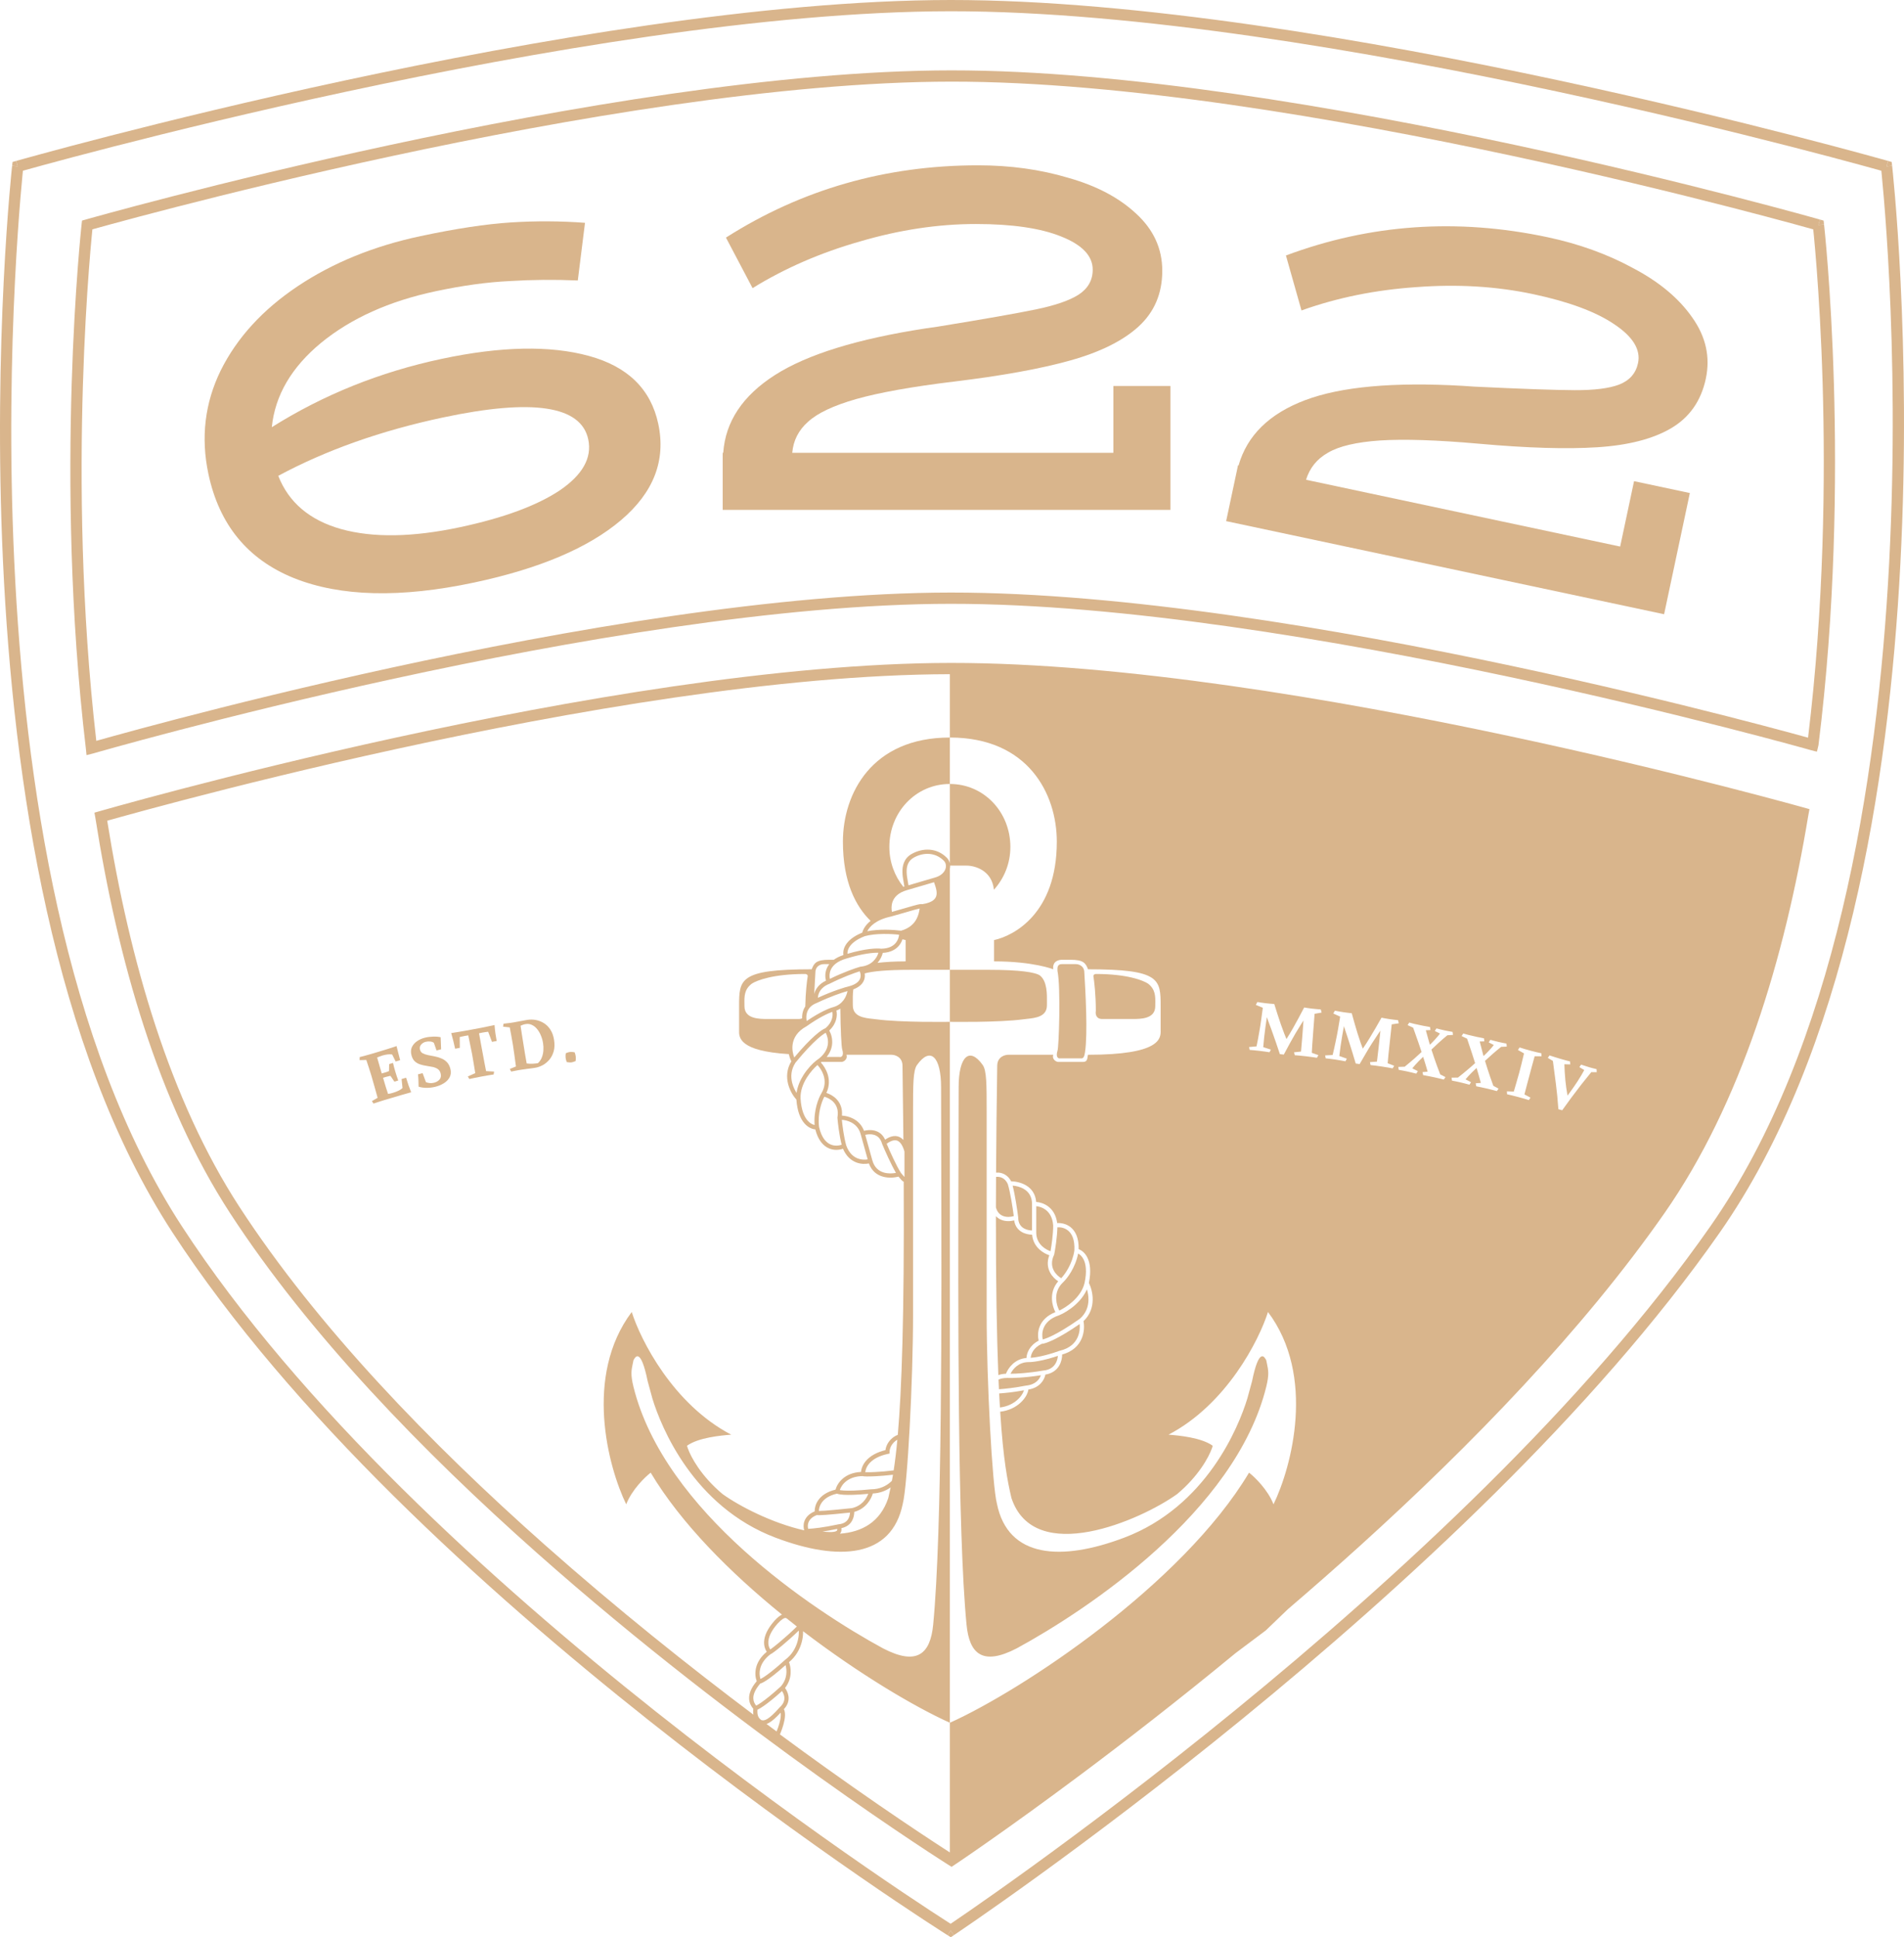 <?xml version="1.0" encoding="UTF-8"?> <svg xmlns="http://www.w3.org/2000/svg" width="1906" height="1939" viewBox="0 0 1906 1939" fill="none"><path d="M1171.65 510.344V386.319H1114.53V453.227H793.072C794.16 440.897 799.418 430.562 808.846 422.221C818.274 413.517 834.411 405.902 857.256 399.374C880.463 392.847 912.918 387.044 954.619 381.967C1002.85 376.165 1041.83 369.093 1071.56 360.752C1101.3 352.412 1123.96 341.17 1139.55 327.026C1155.51 312.521 1163.49 293.844 1163.49 270.998C1163.49 248.876 1154.78 229.837 1137.38 213.881C1120.34 197.925 1097.67 185.957 1069.39 177.979C1041.47 169.638 1011.37 165.468 979.096 165.468C886.628 165.468 802.5 189.584 726.713 237.816L753.365 288.405C785.638 268.459 821.538 252.865 861.063 241.623C900.589 230.019 939.207 224.217 976.92 224.217C1013.18 224.217 1041.65 228.387 1062.32 236.728C1083.35 245.069 1093.86 256.129 1093.86 269.91C1093.86 280.427 1089.15 288.767 1079.72 294.932C1070.66 300.735 1056.51 305.63 1037.3 309.619C1018.08 313.609 985.079 319.411 938.301 327.026L926.878 328.658C858.343 339.175 807.94 354.769 775.666 375.44C743.393 396.11 726.169 422.039 723.993 453.227H723.449V510.344H1171.65Z" fill="#D9B58C"></path><path fill-rule="evenodd" clip-rule="evenodd" d="M442.164 359.183C501.398 346.592 550.495 345.609 589.455 356.236C628.414 366.862 651.588 389.556 658.977 424.319C666.742 460.855 654.292 492.976 621.626 520.682C588.96 548.388 539.995 569.177 474.731 583.051C400.954 598.733 340.768 597.254 294.173 578.611C247.933 559.893 219.422 525.171 208.641 474.446C200.876 437.91 205.01 403.293 221.045 370.595C237.435 337.822 263.163 309.738 298.228 286.342C333.293 262.946 374.235 246.272 421.055 236.319C456.524 228.779 486.696 224.219 511.569 222.639C536.442 221.06 561.122 221.189 585.61 223.028L578.41 280.726C555.213 279.726 532.457 279.929 510.142 281.335C487.752 282.387 463.078 285.779 436.122 291.509C389.657 301.386 351.423 318.597 321.421 343.141C291.774 367.61 275.329 395.76 272.085 427.592C323.754 395.106 380.447 372.303 442.164 359.183ZM460.196 527.748C503.824 518.474 537.173 506.194 560.246 490.908C583.243 475.268 592.781 458.225 588.861 439.78C581.698 406.082 533.248 398.77 443.51 417.846C381.439 431.041 326.448 450.516 278.539 476.271C289.031 502.959 310.047 520.737 341.589 529.603C373.486 538.394 413.022 537.776 460.196 527.748Z" fill="#D9B58C"></path><path d="M1691.63 493.488L1665.85 614.802L1227.44 521.61L1239.32 465.742L1239.85 465.855C1248.46 435.801 1270.7 414.02 1306.56 400.511C1342.43 387.003 1394.97 382.23 1464.2 386.193L1475.71 386.972C1523.05 389.25 1556.53 390.435 1576.16 390.529C1595.79 390.624 1610.64 388.775 1620.71 384.985C1631.22 380.915 1637.56 373.736 1639.75 363.45C1642.61 349.97 1634.63 336.965 1615.79 324.433C1597.31 311.977 1570.33 301.979 1534.86 294.439C1497.97 286.597 1458.99 284.243 1417.92 287.376C1376.92 290.154 1338.56 297.942 1302.85 310.741L1287.29 255.716C1371.45 224.297 1458.75 218.2 1549.2 237.427C1580.77 244.137 1609.34 254.474 1634.92 268.439C1660.93 282.123 1680.61 298.542 1693.96 317.693C1707.67 336.92 1712.22 357.352 1707.62 378.99C1702.87 401.338 1691.19 417.947 1672.57 428.818C1654.37 439.41 1629.87 445.694 1599.05 447.67C1568.23 449.646 1528.63 448.458 1480.25 444.105C1438.4 440.401 1405.45 439.328 1381.4 440.887C1357.69 442.522 1340.33 446.616 1329.29 453.169C1318.34 459.367 1311.05 468.384 1307.42 480.218L1621.86 547.059L1635.77 481.613L1691.63 493.488Z" fill="#D9B58C"></path><path fill-rule="evenodd" clip-rule="evenodd" d="M1820.35 225.178C1821.89 219.759 1821.89 219.758 1821.88 219.757L1821.5 219.648C1821.25 219.576 1820.86 219.468 1820.36 219.326C1819.35 219.042 1817.86 218.622 1815.89 218.074C1811.96 216.977 1806.15 215.371 1798.64 213.327C1783.62 209.239 1761.78 203.401 1734.5 196.398C1679.95 182.392 1603.63 163.719 1516.55 145.051C1342.51 107.738 1125.05 70.352 952.487 70.44C780.43 70.528 563.643 107.914 390.131 145.183C303.319 163.829 227.236 182.469 172.854 196.448C145.662 203.437 123.892 209.263 108.916 213.341C101.428 215.381 95.638 216.984 91.718 218.078C89.758 218.625 88.266 219.044 87.262 219.328C86.76 219.469 86.38 219.577 86.125 219.649L85.745 219.757C85.74 219.758 85.738 219.759 87.283 225.178L85.738 219.759L82.098 220.797L81.682 224.559L87.283 225.178C81.682 224.559 81.682 224.56 81.682 224.563L81.661 224.753L81.6 225.313C81.548 225.806 81.471 226.539 81.372 227.504C81.173 229.435 80.888 232.295 80.536 236.028C79.832 243.494 78.864 254.452 77.805 268.447C75.685 296.434 73.198 336.572 71.722 385.216C68.772 482.483 69.861 613.854 86.051 750.138L86.612 755.823C86.612 755.823 93.133 754.18 93.136 754.179L93.222 754.155L94.611 753.755C95.595 753.473 97.063 753.054 98.994 752.507C102.856 751.412 108.57 749.806 115.966 747.76C130.758 743.668 152.28 737.821 179.181 730.802C232.985 716.765 308.293 698.046 394.301 679.322C566.427 641.851 780.992 604.455 951.788 604.368C1123.11 604.281 1338.1 640.801 1510.51 677.436C1596.67 695.742 1672.09 714.054 1725.97 727.789C1752.91 734.657 1774.46 740.379 1789.27 744.383C1796.68 746.386 1802.4 747.958 1806.27 749.029C1808.2 749.565 1809.67 749.976 1810.66 750.252L1812.12 750.662L1812.13 750.667L1816.66 751.865L1818.85 752.305L1820.37 745.945C1837.25 610.73 1838.64 480.407 1835.82 383.92C1834.41 335.666 1831.94 295.851 1829.83 268.088C1828.77 254.206 1827.8 243.336 1827.1 235.929C1826.74 232.226 1826.46 229.388 1826.26 227.473L1826.14 226.388C1826.1 225.946 1826.06 225.582 1826.03 225.299L1825.97 224.743L1825.95 224.601L1825.95 224.564L1825.95 224.554C1825.95 224.551 1825.95 224.55 1820.35 225.178ZM1809.95 738.356C1826.02 606.111 1827.32 478.901 1824.56 384.249C1823.15 336.195 1820.69 296.557 1818.59 268.944C1817.54 255.138 1816.58 244.339 1815.88 236.999C1815.58 233.889 1815.33 231.401 1815.14 229.567C1814.47 229.379 1813.71 229.167 1812.86 228.93C1808.95 227.84 1803.17 226.239 1795.68 224.202C1780.7 220.126 1758.92 214.303 1731.7 207.314C1677.26 193.336 1601.09 174.7 1514.19 156.071C1340.28 118.787 1123.8 81.622 952.492 81.71C781.69 81.797 565.873 118.962 392.497 156.202C305.865 174.809 229.932 193.412 175.659 207.363C148.524 214.338 126.807 220.149 111.878 224.216C104.413 226.249 98.646 227.846 94.747 228.933C93.907 229.168 93.154 229.378 92.489 229.565C92.301 231.417 92.052 233.935 91.755 237.086C91.058 244.488 90.096 255.377 89.042 269.298C86.934 297.141 84.457 337.107 82.987 385.557C80.099 480.742 81.101 608.582 96.391 741.53C100.262 740.434 105.835 738.868 112.962 736.897C127.802 732.793 149.377 726.931 176.336 719.897C230.252 705.83 305.713 687.073 391.904 668.31C564.174 630.808 779.719 593.186 951.782 593.098C1124.34 593.01 1340.3 629.746 1512.86 666.412C1599.19 684.756 1674.76 703.105 1728.75 716.868C1755.75 723.75 1777.36 729.487 1792.22 733.504C1799.65 735.512 1805.39 737.091 1809.28 738.168L1809.95 738.356Z" fill="#D9B58C"></path><path d="M1820.35 225.178L1821.89 219.759L1825.52 220.794L1825.95 224.55L1820.35 225.178Z" fill="#D9B58C"></path><path fill-rule="evenodd" clip-rule="evenodd" d="M514.819 1023.22C516.802 1022.9 518.73 1022.54 520.601 1022.14C522.521 1021.73 524.932 1021.3 527.834 1020.83C530.689 1020.37 533.548 1020.41 536.413 1020.94C539.277 1021.48 541.977 1022.53 544.513 1024.11C547.05 1025.69 549.211 1027.87 550.999 1030.66C552.779 1033.4 553.991 1036.78 554.636 1040.8C555.319 1045.06 555.207 1048.85 554.301 1052.17C553.388 1055.44 551.953 1058.25 549.998 1060.6C548.034 1062.9 545.8 1064.75 543.294 1066.14C540.781 1067.49 538.267 1068.36 535.751 1068.77C533.38 1069.15 531.195 1069.45 529.196 1069.67C528.625 1069.73 528.034 1069.8 527.423 1069.88L525.774 1070.15C524.992 1070.22 523.948 1070.36 522.642 1070.57C520.215 1070.91 518.163 1071.27 516.485 1071.64C514.8 1071.96 513.211 1072.26 511.719 1072.55L510.333 1069.94L516.486 1067.47C515.845 1062.86 515.294 1058.8 514.831 1055.3C514.369 1051.8 513.909 1048.63 513.451 1045.77C512.923 1042.48 512.37 1039.34 511.792 1036.36C511.254 1033.32 510.75 1030.65 510.281 1028.34L503.615 1027.62L504.032 1024.65C505.491 1024.47 506.733 1024.32 507.756 1024.2C508.78 1024.09 509.828 1023.97 510.9 1023.85L514.819 1023.22ZM533.238 1064.7C531.342 1064.81 529.341 1064.72 527.235 1064.42L525.505 1054.56L522.419 1035.32C521.937 1032.32 521.499 1029.44 521.105 1026.68C521.937 1026.29 522.753 1025.97 523.552 1025.69C524.351 1025.41 525.307 1025.18 526.42 1025C528.597 1024.65 530.629 1024.95 532.516 1025.89C534.444 1026.77 536.152 1028.13 537.639 1029.98C539.175 1031.82 540.435 1033.95 541.419 1036.37C542.452 1038.78 543.182 1041.32 543.609 1043.98C544.013 1046.5 544.122 1049.04 543.938 1051.6C543.745 1054.11 543.204 1056.45 542.312 1058.63C541.421 1060.81 540.129 1062.66 538.437 1064.17C536.889 1064.42 535.156 1064.6 533.238 1064.7Z" fill="#D9B58C"></path><path d="M468.743 1036.33C467.594 1036.49 466.45 1036.68 465.31 1036.89C464.395 1037.06 463.508 1037.25 462.65 1037.46C461.783 1037.62 460.969 1037.8 460.207 1037.99L460.28 1048.82L455.583 1049.69C455.114 1047.44 454.564 1045.02 453.935 1042.45C453.306 1039.87 452.56 1037.07 451.697 1034.04C453.344 1033.79 455.352 1033.46 457.721 1033.07C460.138 1032.67 462.724 1032.24 465.479 1031.77L482.314 1028.64C485.003 1028.09 487.451 1027.58 489.657 1027.12C491.864 1026.66 493.662 1026.28 495.05 1025.97C495.26 1028.97 495.568 1031.83 495.974 1034.54C496.371 1037.21 496.78 1039.68 497.202 1041.94L492.505 1042.82L488.675 1032.69C487.839 1032.74 486.914 1032.87 485.903 1033.05C484.882 1033.19 483.866 1033.36 482.855 1033.55C481.744 1033.75 480.638 1033.99 479.537 1034.25C480.317 1038.67 481.031 1042.62 481.679 1046.1L485.003 1063.95C485.461 1066.41 485.992 1069.13 486.596 1072.1L494.605 1072.56L494.177 1075.48C492.907 1075.61 491.14 1075.89 488.876 1076.31C486.651 1076.68 484.383 1077.08 482.07 1077.51C479.855 1077.92 477.619 1078.36 475.364 1078.83C473.157 1079.29 471.312 1079.69 469.828 1080.01L468.305 1077.45L475.758 1074.12C475.191 1070.54 474.657 1067.27 474.158 1064.33C473.698 1061.32 473.186 1058.3 472.62 1055.27C472.091 1052.42 471.478 1049.4 470.78 1046.19C470.175 1043.18 469.495 1039.9 468.743 1036.33Z" fill="#D9B58C"></path><path d="M425.319 1038.66C427.933 1038 430.672 1037.65 433.536 1037.59C436.388 1037.48 438.913 1037.68 441.112 1038.19C441.22 1040.64 441.304 1042.79 441.364 1044.64C441.412 1046.45 441.479 1048.33 441.563 1050.27L437 1051.42L434.341 1043.82C433.437 1043.04 432.213 1042.59 430.668 1042.47C429.159 1042.29 427.643 1042.39 426.123 1042.78C424.269 1043.24 422.736 1044.18 421.525 1045.59C420.313 1047.01 419.957 1048.71 420.457 1050.71C420.85 1052.28 421.753 1053.47 423.168 1054.28C424.618 1055.02 426.359 1055.62 428.392 1056.07C429.652 1056.31 430.952 1056.56 432.292 1056.82C433.151 1056.98 434.025 1057.15 434.916 1057.32C437.198 1057.76 439.409 1058.42 441.548 1059.3C443.723 1060.11 445.625 1061.36 447.254 1063.02C448.93 1064.67 450.131 1066.95 450.857 1069.85C451.643 1072.98 451.406 1075.77 450.148 1078.21C448.877 1080.6 446.953 1082.59 444.375 1084.2C441.844 1085.79 439.01 1086.98 435.873 1087.77C432.974 1088.49 430.033 1088.85 427.05 1088.84C424.067 1088.83 421.393 1088.44 419.028 1087.67C419.015 1085.4 418.967 1083.39 418.883 1081.64C418.835 1079.84 418.685 1077.73 418.435 1075.31L423.069 1074.15L426.388 1083.17C427.672 1083.66 428.985 1083.96 430.328 1084.08C431.718 1084.19 433.103 1084.07 434.481 1083.72C436.715 1083.16 438.527 1082.13 439.917 1080.62C441.342 1079.05 441.733 1076.98 441.091 1074.41C440.591 1072.42 439.616 1070.94 438.166 1069.99C436.763 1069.03 435.075 1068.34 433.102 1067.93C431.129 1067.51 429.044 1067.15 426.845 1066.84C424.694 1066.52 422.602 1066.04 420.57 1065.38C418.537 1064.73 416.737 1063.69 415.167 1062.26C413.646 1060.83 412.546 1058.75 411.867 1056.04C411.129 1053.1 411.277 1050.46 412.31 1048.13C413.39 1045.79 415.071 1043.83 417.352 1042.24C419.669 1040.6 422.324 1039.41 425.319 1038.66Z" fill="#D9B58C"></path><path d="M389.476 1077.12C389.948 1077 390.405 1076.91 390.847 1076.83L394.815 1082.66L398.688 1081.5C398.346 1080.53 397.868 1079.19 397.255 1077.48C396.674 1075.71 396.152 1074.05 395.688 1072.5C395.239 1071 394.834 1069.56 394.473 1068.18C394.146 1066.75 393.795 1065.32 393.42 1063.89L389.548 1065.05L389.413 1072.06C388.982 1072.25 388.53 1072.44 388.057 1072.63C387.179 1072.95 386.013 1073.32 384.557 1073.76C383.782 1073.99 382.98 1074.22 382.153 1074.44L380.963 1070.46C379.886 1066.69 378.739 1062.69 377.522 1058.45C378.385 1058.09 379.233 1057.76 380.064 1057.46C380.927 1057.1 381.782 1056.79 382.627 1056.54C384.457 1055.99 386.236 1055.61 387.964 1055.4C389.691 1055.19 391.233 1055.21 392.589 1055.47L396.068 1062.49L400.575 1061.14C400.088 1059.34 399.554 1057.3 398.974 1055.02C398.38 1052.69 397.71 1050.03 396.966 1047.03C396.276 1047.29 395.164 1047.67 393.629 1048.18C392.127 1048.63 390.397 1049.17 388.439 1049.81C386.468 1050.4 384.433 1051.03 382.334 1051.71L371.35 1055C369.989 1055.41 368.362 1055.87 366.471 1056.38C364.579 1056.9 362.446 1057.46 360.07 1058.07L359.977 1061.09L366.679 1060.92C367.503 1063.34 368.311 1065.78 369.102 1068.26C369.94 1070.72 370.802 1073.42 371.687 1076.38C372.797 1080.09 373.859 1083.81 374.875 1087.55C375.924 1091.23 376.97 1094.98 378.014 1098.81L372.26 1102.14L373.906 1104.57C376.459 1103.7 378.511 1103.03 380.06 1102.57C381.595 1102.06 383.184 1101.56 384.827 1101.07C398.487 1096.98 407.403 1094.39 411.576 1093.29C410.672 1090.95 409.756 1088.49 408.829 1085.91C407.934 1083.26 407.164 1080.85 406.518 1078.69L402.012 1080.04L402.942 1089.05C401.951 1090.01 400.605 1090.9 398.906 1091.71C397.206 1092.53 395.418 1093.22 393.54 1093.78C392.695 1094.03 391.843 1094.26 390.984 1094.47C390.111 1094.63 389.262 1094.78 388.436 1094.92C388.127 1093.96 387.822 1093.01 387.522 1092.07C387.067 1090.66 386.622 1089.27 386.188 1087.92L383.459 1078.81C384.344 1078.51 385.186 1078.25 385.984 1078.01C387.439 1077.58 388.603 1077.28 389.476 1077.12Z" fill="#D9B58C"></path><path d="M572.899 1052.92C572.153 1052.86 571.438 1052.86 570.756 1052.93C569.977 1053.02 569.23 1053.17 568.515 1053.4C567.849 1053.62 567.139 1053.89 566.386 1054.22C566.105 1055.73 566.044 1057.21 566.201 1058.67C566.354 1060.09 566.733 1061.55 567.34 1063.06C568.141 1063.17 568.89 1063.26 569.587 1063.34C570.339 1063.45 571.105 1063.47 571.884 1063.38C572.566 1063.31 573.262 1063.14 573.972 1062.86C574.687 1062.64 575.423 1062.39 576.182 1062.11C576.452 1060.5 576.511 1058.99 576.358 1057.58C576.201 1056.12 575.824 1054.68 575.228 1053.26C574.422 1053.1 573.646 1052.99 572.899 1052.92Z" fill="#D9B58C"></path><path d="M1058.61 971.951C1062 988.592 1060.02 1048.22 1058.61 1051.69C1056.49 1058.62 1059.78 1059.78 1061.43 1059.32H1081.93C1084.95 1059.91 1085.56 1056.45 1085.96 1054.13C1086.03 1053.74 1086.1 1053.38 1086.16 1053.08C1088.99 1034.77 1086.64 992.29 1085.46 973.337C1085.46 967.236 1080.51 965.017 1076.98 965.017H1062.85C1058.34 965.017 1058.49 968.827 1058.58 971.143C1058.6 971.441 1058.61 971.714 1058.61 971.951Z" fill="#D9B58C"></path><path d="M996.97 1208.54C996.988 1198.7 997.026 1188.51 997.084 1177.95C997.147 1177.94 997.212 1177.93 997.278 1177.92C997.322 1177.92 997.366 1177.91 997.411 1177.91C998.53 1177.8 999.876 1177.87 1001.27 1178.24C1003.97 1178.97 1006.96 1180.88 1008.89 1185.26C1011.34 1193.2 1013.75 1208.87 1014.85 1217.21C1011.87 1218.14 1007.6 1218.5 1003.96 1217.04C1001.88 1216.21 999.985 1214.79 998.594 1212.49C997.942 1211.41 997.382 1210.11 996.97 1208.54Z" fill="#D9B58C"></path><path d="M996.959 1217.29C996.91 1286.62 997.85 1337.8 999.393 1376.37C1001.51 1375.6 1004.04 1375.12 1007.01 1375C1009.24 1369.3 1015.6 1360.21 1027.55 1359.21C1027.79 1354.26 1030.56 1346.69 1039.76 1341.88C1038.86 1338.1 1038.73 1332.92 1040.77 1327.77C1043.01 1322.14 1047.77 1316.77 1056.48 1313.34C1054.78 1310.01 1053.25 1305.4 1053.07 1300.32C1052.86 1294.56 1054.38 1288.19 1059.31 1282.49C1056.48 1280.64 1053.37 1277.76 1051.28 1273.91C1048.77 1269.27 1047.81 1263.35 1050.4 1256.43C1047.37 1255.4 1043.73 1253.54 1040.56 1250.65C1036.84 1247.24 1033.76 1242.38 1033.2 1235.83C1030.1 1235.78 1026.26 1235.09 1022.88 1233.15C1019.09 1230.96 1016.01 1227.25 1015.23 1221.49C1011.59 1222.46 1006.76 1222.71 1002.4 1220.97C1000.43 1220.18 998.556 1218.99 996.959 1217.29Z" fill="#D9B58C"></path><path d="M1000.01 1390.52C999.863 1387.39 999.719 1384.18 999.579 1380.86C1001.62 1379.87 1004.48 1379.21 1008.47 1379.2C1012.94 1379.42 1025.33 1379.14 1041.98 1376.5C1040.65 1380.52 1036.69 1385.95 1027.16 1386.87L1027.05 1386.88L1026.95 1386.9C1016.2 1389.01 1006.58 1390.06 1000.01 1390.52Z" fill="#D9B58C"></path><path d="M1000.99 1408.77C1000.72 1404.32 1000.47 1399.65 1000.22 1394.74C1006.4 1394.31 1015.15 1393.38 1025 1391.57C1024.78 1392.36 1024.43 1393.27 1023.93 1394.26C1022.83 1396.4 1021.07 1398.77 1018.65 1400.97C1014.57 1404.68 1008.66 1407.88 1000.99 1408.77Z" fill="#D9B58C"></path><path d="M1253.37 1382.46C1260.48 1347.65 1266.02 1358.42 1267.6 1361.59C1267.83 1362.81 1268.07 1363.93 1268.3 1365C1269.65 1371.33 1270.6 1375.81 1267.6 1388C1236.76 1513.01 1088.11 1611.65 1017.74 1649.89C983.589 1667.61 970.398 1655.43 967.557 1626.16C958.476 1532.61 959.094 1309.86 959.505 1161.35C959.581 1134 959.65 1109.17 959.65 1088.12C959.65 1057.74 970.307 1047.13 983.747 1065.97C987.698 1071.51 987.698 1085.75 987.698 1112.65V1316C987.698 1381.66 993.235 1486.9 997.977 1505.1C1009.05 1559.69 1062.44 1562.86 1125.28 1539.12C1207.66 1508 1239.92 1428.35 1248.62 1399.87L1253.37 1382.46Z" fill="#D9B58C"></path><path d="M1041.02 976.373C1036.32 973.134 1020.76 970.706 990.066 970.706L989.309 970.705C985.715 970.699 969.785 970.675 950.869 970.662V1022.78C950.086 1022.78 999.575 1023.61 1024.58 1020.23C1025.61 1020.09 1026.74 1019.97 1027.92 1019.84L1027.92 1019.84C1036.51 1018.92 1048.01 1017.7 1048.01 1006.31C1048.01 1005.49 1048.02 1004.58 1048.04 1003.62C1048.15 995.167 1048.33 982.187 1041.02 976.373Z" fill="#D9B58C"></path><path d="M1096.99 974.878C1128.5 974.878 1144.41 981.318 1149.24 984.538C1156.72 990.298 1156.61 997.346 1156.5 1004.53C1156.49 1005.38 1156.47 1006.23 1156.47 1007.08C1156.47 1019.96 1142 1019.96 1133.16 1019.96H1103.42C1096.99 1019.96 1096.45 1014.59 1096.99 1011.91C1096.99 995.808 1095.38 982.123 1094.58 977.293C1094.25 975.344 1096.45 974.878 1096.99 974.878Z" fill="#D9B58C"></path><path d="M1019.26 1218.34C1018.38 1211.36 1016.15 1196.12 1013.69 1186.7C1017.16 1186.97 1021.39 1187.95 1025 1190.12C1029.51 1192.82 1033.11 1197.39 1033.11 1205.13V1231.6C1030.6 1231.54 1027.56 1230.97 1024.99 1229.49C1021.86 1227.68 1019.27 1224.47 1019.27 1218.6V1218.47L1019.26 1218.34Z" fill="#D9B58C"></path><path d="M1043.42 1247.53C1046.06 1249.94 1049.12 1251.51 1051.62 1252.38C1052.71 1246.24 1054.29 1235.19 1054.3 1226.6C1053.69 1218.35 1050.33 1213.54 1046.55 1210.77C1043.49 1208.54 1040.06 1207.56 1037.33 1207.3V1233.65C1037.33 1239.94 1040.02 1244.42 1043.42 1247.53Z" fill="#D9B58C"></path><path d="M1055.35 1255.46C1056.34 1250.4 1058.27 1238.32 1058.5 1228.41C1061.7 1228.23 1065.72 1228.96 1069.01 1231.57C1072.82 1234.58 1076.08 1240.46 1075.5 1251.67C1073.52 1264.89 1066.4 1275.07 1062.32 1279.39C1059.82 1277.9 1056.87 1275.35 1055 1271.89C1052.85 1267.93 1052.02 1262.63 1055.19 1255.96L1055.3 1255.72L1055.35 1255.46Z" fill="#D9B58C"></path><path d="M1064.15 1283.53C1068.24 1279.72 1076.44 1269.06 1079.27 1254.69C1081.09 1255.63 1083.19 1257.47 1084.76 1260.66C1086.98 1265.16 1088.19 1272.5 1085.75 1283.92C1084.06 1291.4 1079.3 1297.74 1073.87 1302.67C1069.19 1306.91 1064.13 1310 1060.42 1311.78C1058.91 1308.91 1057.46 1304.74 1057.29 1300.16C1057.1 1294.74 1058.69 1288.76 1064.15 1283.53Z" fill="#D9B58C"></path><path d="M1076.71 1305.8C1081.19 1301.73 1085.44 1296.6 1088.04 1290.5C1089 1293.58 1089.69 1297.3 1089.61 1301.21C1089.48 1307.58 1087.33 1314.41 1081.01 1319.95C1068.83 1328.53 1059.72 1333.82 1053.32 1336.94C1050.1 1338.51 1047.59 1339.52 1045.73 1340.13C1044.96 1340.39 1044.33 1340.56 1043.82 1340.68C1043.14 1337.64 1043.06 1333.46 1044.7 1329.33C1046.62 1324.5 1051.01 1319.49 1060.21 1316.49L1060.29 1316.47L1060.38 1316.43C1064.53 1314.69 1070.9 1311.07 1076.71 1305.8Z" fill="#D9B58C"></path><path d="M1055.17 1340.74C1061.34 1337.73 1069.78 1332.86 1080.78 1325.26C1081.16 1329.06 1080.8 1333.86 1078.81 1338.38C1076.28 1344.15 1071.01 1349.66 1060.65 1352.05L1060.52 1352.07L1060.41 1352.12C1046.43 1357.14 1036.44 1358.76 1031.79 1359.07C1032.08 1355.31 1034.39 1349.02 1042.77 1345.11C1043.87 1345.05 1045.32 1344.72 1047.05 1344.15C1049.14 1343.46 1051.83 1342.37 1055.17 1340.74Z" fill="#D9B58C"></path><path d="M1011.6 1375.03C1014.04 1370.03 1019.77 1363.36 1029.69 1363.35C1033.4 1363.46 1043.81 1362.26 1059.01 1357.08C1058.82 1359.46 1058.14 1362.25 1056.67 1364.74C1054.63 1368.2 1050.98 1371.24 1044.45 1371.81L1044.36 1371.82L1044.28 1371.83C1029.36 1374.39 1017.63 1375.02 1011.6 1375.03Z" fill="#D9B58C"></path><path fill-rule="evenodd" clip-rule="evenodd" d="M1666.16 1214.36C1742.94 1104.35 1786.4 959.915 1810.25 815.902L1811.38 809.904C1811.38 809.904 1810.28 809.575 1810.27 809.574L1810.26 809.569L1809.9 809.468C1809.65 809.398 1809.27 809.292 1808.78 809.153C1807.79 808.875 1806.32 808.464 1804.39 807.928C1800.52 806.856 1794.81 805.284 1787.43 803.285C1772.66 799.287 1751.19 793.578 1724.36 786.728C1670.69 773.029 1595.58 754.766 1509.78 736.508C1338.28 700.014 1123.65 663.449 952.14 663.537C781.127 663.625 566.9 701.071 395.687 738.397C310.025 757.073 235.026 775.742 181.44 789.743C154.646 796.743 133.203 802.578 118.454 806.663C111.079 808.706 105.378 810.311 101.518 811.407C99.588 811.955 98.118 812.375 97.129 812.659L95.726 813.063L95.654 813.084L95.635 813.089C95.631 813.09 94.526 813.422 94.526 813.422L95.364 817.967C117.705 960.564 158.426 1103.74 230.278 1214.21C309.085 1335.37 423.478 1453.23 537.755 1554.58C640.582 1645.78 743.497 1723.78 820.692 1778.96C859.294 1806.56 891.476 1828.46 914.015 1843.47C925.285 1850.98 934.144 1856.76 940.19 1860.66C943.214 1862.62 945.534 1864.1 947.1 1865.1C947.884 1865.6 948.478 1865.98 948.879 1866.23L949.448 1866.59L949.478 1866.61L949.486 1866.62C949.488 1866.62 949.489 1866.62 952.489 1861.85L949.489 1866.62L952.579 1868.56L955.616 1866.54L952.489 1861.85C955.616 1866.54 955.617 1866.54 955.619 1866.53L955.656 1866.51L956.543 1865.91C956.907 1865.67 957.376 1865.35 957.948 1864.97C959.478 1863.94 961.746 1862.4 964.702 1860.38C970.615 1856.34 979.283 1850.37 990.321 1842.62C1012.4 1827.14 1043.95 1804.57 1081.91 1776.21C1126.39 1742.97 1179.68 1701.77 1236.79 1654.7L1267.11 1631.94L1289.26 1610.66C1313.15 1590.23 1337.42 1568.94 1361.75 1546.94C1472.44 1446.79 1584.37 1331.55 1666.16 1214.36ZM398.087 749.409C568.725 712.208 781.326 675.082 950.859 674.809V738.202C872.537 738.202 843.8 794.554 843.8 842.452C843.8 882.842 856.647 907.223 871.527 921.729C866.467 925.734 863.985 930.157 863.193 933.476C854.163 937.132 849.018 941.68 846.388 946.163C844.286 949.747 843.843 953.216 844.273 955.93C840.348 957.209 837.184 958.828 834.667 960.673H829.953C817.31 960.669 814.939 963.842 812.568 970.179C739.867 970.179 739.867 980.161 739.867 1007.41V1031.18C739.635 1038.4 739.812 1051.98 789.688 1055.09C790.273 1057.84 791.175 1060.31 792.156 1062.3C787.378 1070.21 787.198 1078.25 788.952 1085.07C790.667 1091.74 794.235 1097.3 797.231 1100.64C798.065 1112.49 801.359 1120.03 805.443 1124.6C808.92 1128.49 812.911 1130.14 816.167 1130.42C818.927 1141.27 824.103 1147.02 829.93 1149.48C834.936 1151.58 840.066 1151.1 843.873 1149.81C847.117 1157.43 852.118 1161.59 857.302 1163.54C861.845 1165.25 866.397 1165.22 869.813 1164.52C872.6 1172.24 878.105 1176.16 883.966 1177.77C889.508 1179.3 895.311 1178.77 899.441 1177.71C900.732 1179.28 901.716 1180.42 902.48 1181.2C902.941 1181.66 903.393 1182.08 903.838 1182.38C904.047 1182.52 904.324 1182.69 904.659 1182.81C905.328 1317.97 902.611 1391.73 898.737 1436.18C896.284 1437.1 894.095 1438.53 892.274 1440.26C889.079 1443.29 886.881 1447.36 886.39 1451.45C868.268 1455.84 862.504 1466.36 861.95 1473.29C845.383 1474.1 838.236 1484.39 836.395 1491.01C827.634 1493.11 822.216 1497.15 819.09 1501.62C816.366 1505.51 815.463 1509.61 815.517 1512.77C809.713 1515.19 806.582 1518.82 805.238 1522.67C804.075 1526 804.321 1529.29 805.045 1531.75C772.917 1524.5 740.343 1507.68 723.275 1495.41C701.94 1477.49 691.693 1458.64 688.458 1449.46L687.714 1447.08C699.094 1438.84 721.958 1436.78 731.967 1435.99C673.806 1405.57 641.354 1341.46 632.398 1313.2C584.352 1377.21 608.691 1468.21 626.866 1505.7C632.554 1491.13 645.566 1478.51 651.361 1474.02C681.673 1524.76 731.075 1574.17 782.775 1616.08C780.681 1617.08 778.273 1619.02 775.337 1622.18L775.32 1622.2L775.303 1622.22C768.08 1630.39 765.265 1637.3 764.921 1642.93C764.649 1647.38 765.929 1650.86 767.544 1653.32C754.722 1663.8 755.08 1676.32 757.524 1682.73C751.785 1689.48 749.752 1695.26 749.893 1700.11C750.027 1704.68 752.076 1708.06 754.071 1710.31C753.917 1712.12 753.853 1714.16 754.166 1716.21C690.567 1668.4 617.865 1610.57 545.233 1546.15C431.289 1445.09 317.741 1328 239.724 1208.06C169.988 1100.85 129.731 961.606 107.329 821.475C110.956 820.451 115.694 819.122 121.462 817.524C136.164 813.452 157.553 807.632 184.289 800.647C237.762 786.675 312.608 768.044 398.087 749.409ZM840.752 1535.09C862.791 1533.51 881.174 1523.57 889.223 1499.37C889.993 1496.07 890.777 1492.6 891.564 1488.77C887.005 1492.03 881.068 1494.52 873.732 1494.86C872.185 1500.29 867.037 1510.02 855.173 1513.28C855.121 1515.78 854.655 1519.04 853.004 1522.05C851.104 1525.51 847.745 1528.44 842.236 1529.57C842.245 1529.63 842.254 1529.68 842.263 1529.74C842.274 1529.81 842.284 1529.88 842.293 1529.95C842.434 1531.02 842.433 1532.39 841.746 1533.73C841.486 1534.23 841.154 1534.68 840.752 1535.09ZM893.913 1476.1C893.562 1478.21 893.209 1480.22 892.856 1482.14C892.41 1482.59 891.939 1483.03 891.442 1483.47C886.989 1487.41 880.574 1490.67 872.051 1490.67H871.943L871.836 1490.68C857.771 1492.12 849.49 1492.21 844.74 1491.91C842.849 1491.79 841.547 1491.61 840.681 1491.44C842.45 1486.15 848.645 1477.63 863.604 1477.46C863.716 1477.5 863.817 1477.53 863.901 1477.55C864.21 1477.62 864.56 1477.66 864.903 1477.7C865.607 1477.77 866.545 1477.81 867.648 1477.82C869.87 1477.85 872.925 1477.78 876.472 1477.6C881.551 1477.35 887.693 1476.86 893.913 1476.1ZM898.299 1441.02C897.142 1453.4 895.892 1463.38 894.606 1471.75C888.1 1472.59 881.589 1473.11 876.258 1473.38C872.767 1473.56 869.807 1473.62 867.705 1473.59C867.114 1473.59 866.603 1473.57 866.174 1473.55C866.635 1468.52 871.071 1459.03 888.842 1455.23L890.513 1454.87V1453.16C890.513 1449.88 892.227 1446.13 895.183 1443.32C896.122 1442.43 897.168 1441.65 898.299 1441.02ZM950.859 784.692V738.202C1029.18 738.203 1057.92 794.554 1057.92 842.452C1057.92 914.289 1014.88 936.636 995.111 940.944V962.258C1034.62 962.258 1054.38 970.179 1054.38 970.179C1053.85 967.01 1054.38 961.465 1062.28 960.673H1071.76C1084.41 960.669 1086.78 963.842 1089.15 970.179C1161.85 970.179 1161.85 980.161 1161.85 1007.41V1031.18C1162.11 1039.36 1161.85 1055.74 1089.15 1055.74C1088.96 1056.3 1088.86 1056.99 1088.76 1057.72C1088.42 1060.09 1088.03 1062.87 1084.41 1062.87H1059.12C1057.54 1062.87 1052.8 1060.49 1054.38 1055.74H1009.34C1005.65 1055.74 998.269 1057.95 998.269 1066.83C997.677 1106.09 997.299 1141.58 997.108 1173.69C998.669 1173.55 1000.49 1173.65 1002.37 1174.16C1005.97 1175.13 1009.71 1177.57 1012.2 1182.4C1016.47 1182.48 1022.23 1183.53 1027.18 1186.49C1032.39 1189.62 1036.64 1194.87 1037.26 1203.05C1040.73 1203.31 1045.13 1204.5 1049.04 1207.36C1053.51 1210.63 1057.22 1215.98 1058.3 1224.19C1062.31 1223.97 1067.38 1224.88 1071.64 1228.25C1076.59 1232.18 1080.03 1239.11 1079.78 1250.31C1082.84 1251.45 1086.25 1254.11 1088.55 1258.79C1091.26 1264.29 1092.41 1272.44 1090.04 1284.07C1092.02 1288.09 1093.97 1294.41 1093.83 1301.29C1093.69 1308.33 1091.36 1316.03 1084.64 1322.36C1085.52 1327.06 1085.46 1333.75 1082.68 1340.08C1079.75 1346.75 1073.85 1352.85 1063.29 1355.74C1063.27 1358.97 1062.52 1363.14 1060.31 1366.89C1057.79 1371.16 1053.44 1374.76 1046.51 1375.82C1045.47 1381.11 1040.98 1389 1029.44 1390.84C1029.24 1392.54 1028.61 1394.38 1027.69 1396.19C1026.34 1398.82 1024.26 1401.58 1021.49 1404.09C1016.75 1408.41 1009.94 1412.03 1001.25 1413C1004.33 1461.46 1008.6 1482.7 1012.49 1499.37C1035.41 1568.29 1142.09 1521.55 1178.44 1495.41C1199.78 1477.49 1210.02 1458.64 1213.26 1449.46L1214 1447.08C1202.62 1438.84 1179.76 1436.78 1169.75 1435.99C1227.91 1405.57 1260.36 1341.46 1269.32 1313.2C1317.36 1377.21 1293.03 1468.21 1274.85 1505.7C1269.16 1491.13 1256.15 1478.51 1250.36 1474.02C1183.34 1586.19 1023.03 1691.87 950.859 1724.35V1854.13L950.256 1853.74C949.117 1853.01 947.799 1852.16 946.307 1851.2C940.301 1847.32 931.485 1841.56 920.26 1834.09C897.811 1819.14 865.733 1797.31 827.245 1769.8C812.611 1759.33 797.051 1748.05 780.743 1736.01C780.976 1735.47 781.272 1734.76 781.604 1733.93C782.394 1731.94 783.395 1729.21 784.225 1726.27C785.05 1723.34 785.732 1720.11 785.832 1717.16C785.906 1714.96 785.67 1712.66 784.715 1710.73C788.808 1706.42 789.86 1701.91 789.315 1697.86C788.856 1694.45 787.296 1691.55 785.856 1689.51C793.469 1679.85 791.833 1668.95 789.856 1663.67C796.802 1658.03 800.646 1650.66 802.486 1643.97C803.463 1640.42 803.885 1637.03 803.9 1634.13C803.903 1633.64 803.894 1633.16 803.873 1632.68C859.801 1675.44 915.755 1708.55 950.859 1724.35L950.859 1022.78C950.115 1022.8 901.765 1023.56 877.151 1020.23C876.116 1020.09 874.987 1019.96 873.803 1019.84C865.219 1018.92 853.717 1017.7 853.717 1006.31C853.717 1005.49 853.704 1004.59 853.691 1003.63L853.691 1003.62C853.638 999.745 853.572 994.924 854.218 990.277C860.65 987.88 864.031 984.226 865.254 980.137C865.855 978.13 865.895 976.142 865.608 974.319C873.215 972.16 887.905 970.706 911.661 970.706L912.475 970.704C916.178 970.699 932.04 970.675 950.858 970.662L950.859 1022.78V962.258V869.612C951.092 868.542 951.191 867.464 951.155 866.402H967.453C976.155 866.402 993.069 871.342 994.942 890.546C1005.18 879.303 1011.43 864.259 1011.43 847.73C1011.43 812.915 985.091 784.692 950.859 784.692ZM950.859 784.692V864.103C950.385 862.022 949.354 860.083 947.762 858.492C937.795 848.527 924.049 848.458 912.852 854.617C904.805 859.043 903.171 866.619 903.385 873.359C903.492 876.717 904.054 879.988 904.552 882.71L904.671 883.359C904.968 884.98 905.209 886.295 905.334 887.329C904.988 887.441 904.649 887.556 904.317 887.675C895.548 876.801 890.286 862.89 890.286 847.73C890.286 812.915 916.628 784.692 950.859 784.692ZM785.897 1619.46C786.576 1619.37 786.923 1619.53 787.537 1619.91C789.88 1621.79 792.227 1623.64 794.576 1625.49L797.689 1628.02C792.085 1633.58 785.558 1639.37 780.159 1643.87C777.193 1646.35 774.586 1648.42 772.677 1649.84C772.052 1650.3 771.513 1650.69 771.069 1650.99C769.9 1649.2 768.93 1646.61 769.139 1643.19C769.407 1638.79 771.641 1632.74 778.451 1625.04C782.533 1620.65 784.781 1619.62 785.897 1619.46ZM830.155 965.017H824.738C821.205 965.017 816.259 967.203 816.259 973.213C815.907 978.794 815.45 986.446 815.057 994.913C816.247 990.225 819.536 984.973 826.837 981.586C825.909 978.149 825.759 973.55 827.777 968.991C828.379 967.632 829.163 966.298 830.155 965.017ZM806.123 1007.42C806.385 993.303 807.803 981.667 808.548 977.293C808.88 975.344 806.629 974.878 806.081 974.878C773.853 974.878 757.576 981.318 752.643 984.538C744.996 990.298 745.106 997.346 745.217 1004.53L745.217 1004.54C745.231 1005.38 745.244 1006.23 745.244 1007.08C745.244 1019.96 760.041 1019.96 769.085 1019.96H799.504C800.925 1019.96 802.064 1019.71 802.972 1019.29C802.886 1017.25 803.061 1015.07 803.645 1012.89C804.148 1011.01 804.95 1009.15 806.123 1007.42ZM903.386 940.155C902.738 942.188 901.705 944.287 900.161 946.22C896.953 950.236 891.706 953.323 883.691 953.762C882.997 956.689 881.39 960.412 878.472 963.727C886.353 962.858 895.731 962.258 906.606 962.258V940.944C905.591 940.725 904.515 940.464 903.386 940.155ZM841.245 1009.58C841.344 1029.1 842.315 1048.48 843.11 1050.4C845.228 1057.23 841.933 1058.36 840.284 1057.91H827.529C830.905 1053.78 832.52 1049.45 832.962 1045.33C833.552 1039.82 832.03 1034.86 830.146 1031.46C837.721 1024.36 838.362 1016.33 837.265 1011.49C838.714 1010.95 840.038 1010.31 841.245 1009.58ZM822.082 1063.15C821.957 1063.24 821.831 1063.34 821.704 1063.44C824.232 1066.2 826.941 1070.23 828.483 1075.07C830.229 1080.56 830.471 1087.11 827.254 1093.92C830.479 1094.95 834.247 1096.88 837.29 1100.03C840.953 1103.82 843.467 1109.27 842.831 1116.63C846.02 1116.81 850.029 1117.63 853.856 1119.57C858.358 1121.85 862.626 1125.7 864.926 1131.86C867.922 1131.08 871.812 1130.71 875.588 1131.68C879.796 1132.75 883.731 1135.47 886.027 1140.73C886.979 1140.07 888.026 1139.43 889.139 1138.87C891.265 1137.81 893.763 1136.98 896.379 1137.09C899.068 1137.19 901.715 1138.27 904.025 1140.69C904.072 1140.74 904.119 1140.79 904.166 1140.84C904.231 1140.92 904.296 1140.99 904.36 1141.06C904.147 1117.94 903.846 1093.24 903.448 1066.83C903.448 1057.95 896.07 1055.74 892.382 1055.74H847.338C848.919 1060.49 844.177 1062.87 842.597 1062.87H822.443C822.392 1062.91 822.342 1062.95 822.291 1062.98C822.222 1063.04 822.152 1063.09 822.082 1063.15ZM868.6 1160.45L868.599 1160.45L868.589 1160.41L868.578 1160.38L868.547 1160.26L868.536 1160.22L868.514 1160.15L868.504 1160.11L868.482 1160.03L868.471 1159.99L868.459 1159.95L868.448 1159.91L868.437 1159.87L868.391 1159.7L868.367 1159.62L868.283 1159.32L868.271 1159.27L868.247 1159.18L868.234 1159.14L868.222 1159.09L868.209 1159.05L868.196 1159L868.171 1158.91L868.158 1158.87L868.145 1158.82L868.106 1158.68L868.093 1158.63L868.08 1158.59L868.053 1158.49L868.04 1158.44L868.027 1158.39L867.986 1158.25L867.833 1157.7L867.79 1157.54L867.747 1157.39L867.688 1157.18L867.658 1157.07L867.568 1156.75L867.414 1156.2L867.336 1155.91L867.32 1155.86L867.304 1155.8L867.01 1154.74L866.993 1154.68L866.943 1154.5L866.859 1154.2L866.841 1154.14L866.756 1153.83L866.739 1153.77L866.721 1153.71L866.669 1153.52L866.652 1153.46L866.635 1153.4L866.244 1151.99L866.226 1151.93L865.989 1151.08L865.915 1150.81L865.897 1150.75L865.841 1150.55L865.749 1150.22L865.655 1149.88L865.58 1149.61L865.543 1149.48L865.468 1149.21L865.449 1149.14L865.184 1148.19L865.165 1148.12L865.127 1147.99L865.108 1147.92L865.07 1147.78L865.051 1147.71L864.766 1146.69L864.747 1146.62L864.671 1146.35L864.652 1146.28L864.442 1145.53L864.423 1145.46L864.348 1145.19L864.328 1145.12L864.196 1144.64L864.177 1144.57L864.026 1144.03L863.894 1143.56L863.82 1143.29L863.801 1143.22L863.689 1142.82L863.671 1142.76L863.652 1142.69L863.541 1142.29L863.523 1142.22L863.504 1142.16L863.468 1142.03L863.449 1141.96L863.431 1141.89L863.358 1141.63L863.123 1140.79L863.069 1140.6L863.052 1140.53L863.034 1140.47L862.753 1139.46L862.599 1138.91L862.582 1138.85L862.565 1138.79L862.464 1138.42L862.448 1138.36L862.431 1138.31L862.332 1137.95L862.235 1137.6L862.219 1137.54L862.091 1137.09L862.076 1137.03L862.06 1136.97L862.029 1136.86L861.983 1136.69L861.742 1135.83L861.684 1135.62L861.599 1135.32L861.585 1135.27L861.571 1135.22L861.557 1135.17L861.543 1135.12L861.529 1135.07C859.842 1129.01 856.052 1125.42 851.945 1123.33C848.751 1121.72 845.382 1121.03 842.738 1120.86C843.342 1127.07 844.784 1138.14 847.08 1146.42C849.873 1154.2 854.407 1157.93 858.79 1159.58C862.332 1160.91 865.905 1160.94 868.6 1160.45ZM842.545 1145.8C840.109 1136.2 838.727 1124.04 838.322 1118.9L838.301 1118.64L838.346 1118.38C839.602 1111.1 837.387 1106.21 834.252 1102.97C831.519 1100.14 827.996 1098.48 825.187 1097.72C822.417 1102.97 818.286 1114.69 819.924 1127.96C822.373 1138.9 827.095 1143.7 831.57 1145.58C835.437 1147.21 839.508 1146.83 842.545 1145.8ZM815.487 1126.05C814.36 1111.45 819.397 1098.98 822.313 1094.22C826.172 1087.71 826.1 1081.52 824.456 1076.35C823.066 1071.99 820.551 1068.36 818.324 1066.01C815.228 1068.72 811.182 1073.05 807.814 1078.39C803.901 1084.6 801.018 1091.98 801.4 1099.64C802.109 1111.3 805.248 1118.04 808.594 1121.78C810.964 1124.43 813.48 1125.63 815.487 1126.05ZM797.429 1093.92C798.295 1087.34 801.012 1081.25 804.24 1076.14C808.425 1069.5 813.583 1064.3 817.12 1061.51L817.189 1061.45L817.261 1061.41C825.326 1056.05 828.206 1050.05 828.76 1044.88C829.233 1040.46 828.031 1036.45 826.56 1033.71C826.103 1033.96 825.541 1034.3 824.868 1034.75C823.237 1035.83 821.09 1037.48 818.417 1039.85C813.086 1044.58 805.733 1052.12 796.297 1063.66C791.702 1070.69 791.456 1077.84 793.045 1084.02C794.018 1087.8 795.678 1091.2 797.429 1093.92ZM795.09 1058.48C803.653 1048.2 810.477 1041.25 815.613 1036.69C818.39 1034.23 820.691 1032.45 822.522 1031.23C824.036 1030.22 825.339 1029.51 826.385 1029.15C833.404 1023.14 833.944 1016.47 833.218 1012.76C828.82 1014.31 819.634 1018.55 807.517 1027.14L807.414 1027.21L807.304 1027.27C797.965 1032.36 794.365 1039.08 793.47 1045.32C792.768 1050.2 793.71 1054.92 795.09 1058.48ZM834.091 1008.08C843.645 1005.4 847.372 997.438 848.38 991.967C842.582 993.596 831.453 997.354 817.764 1003.82L817.685 1003.86L817.604 1003.89C811.468 1006.19 808.767 1010.1 807.728 1013.98C806.979 1016.78 807.078 1019.64 807.529 1021.98C820.78 1012.91 830.49 1008.96 834.091 1008.08ZM850.279 987.115C857.664 985.046 860.364 981.741 861.206 978.925C861.91 976.572 861.457 974.114 860.614 972.198C855.129 973.889 843.488 978.082 830.41 984.657L830.317 984.703L830.22 984.741C821.285 988.181 818.927 994.481 818.729 998.709C834.053 991.694 845.917 988.096 850.279 987.115ZM830.744 979.774C830.193 977.221 830.209 973.936 831.641 970.702C833.49 966.524 837.87 962.054 847.402 959.399L847.43 959.391L847.458 959.383C863.658 954.383 874.462 953.456 879.37 953.6C877.886 958.723 873.002 966.447 861.462 967.58L861.279 967.598L861.102 967.648C856.588 968.905 844.61 972.996 830.744 979.774ZM882.085 949.587C889.889 949.497 894.342 946.734 896.859 943.582C898.925 940.996 899.814 937.99 900.03 935.58C892.093 934.68 876.693 933.994 865.723 937.021C856.656 940.513 852.135 944.719 850.033 948.301C848.58 950.78 848.242 953.02 848.378 954.69C866.437 949.355 877.994 948.956 882.085 949.587ZM868.187 932.101C880.241 929.694 895.18 930.664 902.027 931.566C910.634 929.062 915.085 924.388 917.533 919.734C919.485 916.025 920.208 912.265 920.62 909.33C919.42 909.571 917.741 910.005 915.464 910.642C913.508 911.189 911.16 911.872 908.358 912.686L905.936 913.39C902.044 914.519 897.408 915.855 891.934 917.38L891.87 917.398L891.805 917.411C876.838 920.581 870.453 927.496 868.187 932.101ZM922.305 909.12C922.305 909.12 922.291 909.12 922.267 909.115C922.294 909.117 922.305 909.12 922.305 909.12ZM892.871 912.729C897.434 911.449 901.374 910.313 904.758 909.331C905.593 909.089 906.394 908.856 907.163 908.632C909.97 907.817 912.346 907.126 914.325 906.572C916.832 905.871 918.784 905.366 920.214 905.104C920.924 904.974 921.594 904.887 922.183 904.887C922.46 904.887 922.854 904.903 923.276 905.013C928.864 904.147 932.314 902.642 934.404 900.95C936.491 899.261 937.359 897.276 937.585 895.125C937.82 892.886 937.357 890.424 936.627 887.918C936.266 886.677 935.854 885.473 935.452 884.304L935.414 884.194C935.28 883.802 935.145 883.411 935.015 883.024L934.175 883.271C931.184 884.151 924.508 886.115 908.127 890.901L908.102 890.908C899.007 893.441 895.077 898.168 893.475 902.671C892.178 906.319 892.334 910.04 892.871 912.729ZM909.434 886.116C923.81 881.914 929.993 880.096 932.895 879.242L934.439 878.789C935.212 878.562 935.514 878.475 935.849 878.383C941.692 876.768 944.977 873.465 946.269 870.214C947.569 866.941 946.927 863.633 944.775 861.481C936.421 853.13 924.821 852.857 914.888 858.32C908.849 861.642 907.418 867.223 907.609 873.225C907.705 876.238 908.213 879.235 908.709 881.949C908.758 882.216 908.807 882.482 908.856 882.749L908.858 882.756C909.071 883.91 909.283 885.055 909.434 886.116ZM866.15 1135.91L866.163 1135.95L866.226 1136.18L866.242 1136.24L866.29 1136.41L866.306 1136.47L866.322 1136.52L866.338 1136.58L866.354 1136.64L866.371 1136.7L866.387 1136.76L866.603 1137.53L866.619 1137.59L866.636 1137.65L866.653 1137.71L866.67 1137.77L866.687 1137.84L866.704 1137.9L866.824 1138.33L867.194 1139.65L867.248 1139.85L867.429 1140.5L867.872 1142.09L867.891 1142.16L867.965 1142.42L868.003 1142.56L868.022 1142.63L868.078 1142.83L868.248 1143.44L868.267 1143.51L868.4 1143.98L868.419 1144.05L868.438 1144.12L868.457 1144.19L868.475 1144.26L868.494 1144.32L868.513 1144.39L868.723 1145.14L868.742 1145.21L868.818 1145.49L868.837 1145.55L868.913 1145.83L868.932 1145.9L869.065 1146.37L869.084 1146.44L869.142 1146.65L869.161 1146.72L869.179 1146.78L869.217 1146.92L869.236 1146.99L869.407 1147.6L869.482 1147.87L869.52 1148.01L869.539 1148.07L869.614 1148.34L869.633 1148.41L869.651 1148.48L869.726 1148.75L869.82 1149.08L869.912 1149.41L870.06 1149.94L870.206 1150.47L870.224 1150.53L870.243 1150.6L870.297 1150.79L870.315 1150.86L870.706 1152.26L870.723 1152.32L870.74 1152.39L870.827 1152.7L871.014 1153.37L871.064 1153.55L871.081 1153.61L871.359 1154.61L871.422 1154.84L871.438 1154.89L871.454 1154.95L871.485 1155.06L871.639 1155.61L871.729 1155.94L871.759 1156.04L871.818 1156.26L871.861 1156.41L871.875 1156.46L871.904 1156.56L871.932 1156.67L871.946 1156.72L871.96 1156.77L872.002 1156.92L872.057 1157.11L872.098 1157.26L872.111 1157.31L872.124 1157.36L872.151 1157.45L872.164 1157.5L872.177 1157.55L872.216 1157.69L872.229 1157.73L872.242 1157.78L872.267 1157.87L872.28 1157.92L872.293 1157.96L872.305 1158.01L872.318 1158.05L872.342 1158.14L872.438 1158.48L872.462 1158.57L872.508 1158.73L872.53 1158.81L872.542 1158.85L872.553 1158.89L872.649 1159.24L872.66 1159.28L872.67 1159.32L872.68 1159.35L872.69 1159.39L872.711 1159.46L872.721 1159.5L872.74 1159.57L872.75 1159.6L872.798 1159.77L872.807 1159.81L872.852 1159.97L872.861 1160L872.887 1160.09L872.895 1160.12L872.904 1160.15L872.912 1160.18L872.92 1160.21L872.928 1160.24L872.936 1160.27L872.944 1160.3L872.952 1160.33L872.968 1160.38L873.005 1160.52L873.012 1160.55L873.02 1160.57L873.027 1160.6L873.034 1160.62L873.041 1160.65L873.061 1160.72L873.067 1160.74L873.074 1160.77L873.08 1160.79L873.105 1160.88L873.111 1160.9L873.117 1160.92L873.122 1160.94L873.134 1160.98L873.145 1161.02L873.15 1161.04L873.155 1161.06L873.165 1161.09L873.17 1161.11L873.175 1161.13L873.18 1161.15L873.184 1161.16L873.193 1161.19L873.202 1161.23L873.206 1161.24L873.21 1161.26L873.214 1161.27L873.218 1161.28L873.226 1161.31L873.229 1161.32L873.233 1161.34L873.24 1161.36L873.243 1161.37L873.246 1161.38L873.249 1161.39L873.252 1161.4L873.255 1161.41C875.331 1168.87 880.024 1172.3 885.089 1173.7C889.146 1174.81 893.483 1174.62 896.904 1173.95C892.004 1165.54 885.764 1151.46 883.051 1144.97L883 1144.85L882.965 1144.72C881.388 1139.07 878.038 1136.67 874.54 1135.77C871.664 1135.03 868.579 1135.3 866.15 1135.91ZM901.915 1174.05C903.419 1175.91 904.468 1177.15 905.216 1177.94L905.257 1177.88L905.305 1177.8C905.342 1177.75 905.381 1177.69 905.422 1177.63V1152.6C904.127 1148.07 902.544 1145.27 900.963 1143.61C899.401 1141.96 897.789 1141.37 896.216 1141.31C894.568 1141.25 892.799 1141.77 891.033 1142.65C889.793 1143.27 888.619 1144.04 887.574 1144.82C890.862 1152.55 897.413 1167.05 901.915 1174.05ZM648.346 1382.46C641.23 1347.65 635.692 1358.42 634.112 1361.59C633.879 1362.81 633.641 1363.93 633.413 1364.99L633.413 1364.99L633.412 1365C632.062 1371.33 631.108 1375.81 634.114 1388C664.95 1513.01 813.598 1611.65 883.968 1649.89C918.123 1667.61 931.314 1655.43 934.155 1626.16C943.236 1532.61 942.618 1309.86 942.207 1161.35V1161.35C942.131 1134 942.062 1109.17 942.062 1088.12C942.062 1057.74 931.405 1047.13 917.965 1065.97C914.014 1071.51 914.014 1085.75 914.014 1112.65V1316C914.014 1381.66 908.477 1486.9 903.735 1505.1C892.663 1559.69 839.274 1562.86 776.433 1539.12C694.056 1508 661.788 1428.35 653.09 1399.87L648.346 1382.46ZM799.6 1632.07C794.137 1637.42 787.989 1642.85 782.865 1647.12C779.863 1649.62 777.192 1651.74 775.201 1653.23C774.21 1653.96 773.358 1654.57 772.704 1654.98C772.384 1655.18 772.061 1655.37 771.767 1655.52C771.729 1655.53 771.686 1655.55 771.64 1655.57C771.607 1655.59 771.572 1655.6 771.535 1655.62C771.492 1655.64 771.447 1655.65 771.399 1655.67C759.444 1664.69 759.514 1675.23 761.229 1680.54C762.028 1680.16 763.182 1679.53 764.776 1678.51C768.775 1675.93 775.385 1670.94 785.851 1661.43L785.93 1661.36L786.017 1661.3C792.884 1656.23 796.649 1649.26 798.411 1642.85C799.292 1639.65 799.661 1636.63 799.674 1634.11C799.678 1633.37 799.651 1632.69 799.6 1632.07ZM758.237 1711.26C757.943 1715.55 758.483 1719.4 762.265 1721.71C763.681 1722.14 765.317 1722.13 767.931 1720.61C770.818 1718.93 774.729 1715.49 780.412 1709.04L780.491 1708.95L780.579 1708.87C784.766 1705.07 785.531 1701.43 785.126 1698.42C784.828 1696.2 783.868 1694.19 782.838 1692.59C774.784 1699.87 768.725 1704.61 764.506 1707.53C762.252 1709.09 760.492 1710.15 759.212 1710.8C759.035 1710.89 758.863 1710.97 758.697 1711.05C758.539 1711.12 758.385 1711.19 758.237 1711.26ZM781.643 1687.97C788.358 1680.36 787.805 1671.58 786.391 1666.63C777.137 1674.9 771.017 1679.51 767.065 1682.06C764.931 1683.44 763.389 1684.24 762.297 1684.69C761.826 1684.88 761.413 1685.02 761.052 1685.11C755.497 1691.52 754.014 1696.43 754.118 1699.98C754.208 1703.08 755.51 1705.46 756.963 1707.2L757.029 1707.16L757.103 1707.13C757.165 1707.1 757.23 1707.07 757.298 1707.03C758.349 1706.5 759.938 1705.55 762.102 1704.05C766.406 1701.08 772.855 1696.01 781.643 1687.97ZM767.339 1725.55C768.941 1726.75 770.722 1728.08 772.425 1729.35C774.315 1730.76 776.096 1732.08 777.405 1733.04L777.479 1732.86C777.543 1732.7 777.609 1732.54 777.677 1732.37C778.433 1730.47 779.38 1727.88 780.158 1725.12C780.941 1722.35 781.525 1719.49 781.608 1717.01C781.645 1715.93 781.583 1715 781.437 1714.22C776.748 1719.32 773.107 1722.49 770.056 1724.27C769.104 1724.82 768.202 1725.24 767.339 1725.55ZM1294.21 1029.37C1297.87 1022.9 1301.65 1015.91 1305.53 1008.42C1306.6 1008.6 1307.78 1008.78 1309.09 1008.99C1310.4 1009.19 1311.74 1009.37 1313.1 1009.53C1314.66 1009.71 1316.24 1009.87 1317.85 1010.01C1319.46 1010.15 1320.9 1010.27 1322.18 1010.37L1322.99 1013.5L1315.97 1014.75C1315.73 1018.07 1315.5 1021.06 1315.29 1023.7C1315.08 1026.34 1314.89 1028.8 1314.72 1031.1L1314.23 1037.85C1314.07 1040.1 1313.88 1042.53 1313.68 1045.12C1313.53 1047.66 1313.36 1050.56 1313.18 1053.79L1319.79 1056.12L1318.3 1058.75C1317.05 1058.51 1315.62 1058.29 1314.01 1058.11C1312.41 1057.87 1310.18 1057.58 1307.3 1057.25C1304.68 1056.94 1302.51 1056.71 1300.8 1056.56C1299.14 1056.42 1297.58 1056.28 1296.11 1056.16L1295.41 1053.27L1302.38 1052.53C1302.9 1047.26 1303.31 1042.47 1303.61 1038.17C1303.97 1033.82 1304.29 1029.59 1304.58 1025.48C1304.67 1024.16 1304.75 1022.82 1304.84 1021.45C1304.18 1022.45 1303.54 1023.43 1302.93 1024.4C1300.8 1027.8 1298.76 1031.14 1296.8 1034.41C1294.89 1037.64 1293 1041 1291.11 1044.48C1289.23 1047.91 1287.24 1051.6 1285.16 1055.55L1281.21 1055.09C1279.87 1050.94 1278.66 1047.34 1277.59 1044.31C1276.57 1041.23 1275.61 1038.47 1274.7 1036.05C1273.86 1033.58 1273.02 1031.24 1272.2 1029.02L1271.5 1027.16C1270.89 1025.52 1270.26 1023.82 1269.6 1022.06C1269.17 1020.82 1268.7 1019.5 1268.21 1018.1C1267.71 1021.17 1267.23 1024.4 1266.79 1027.8C1266.33 1031.3 1265.9 1034.8 1265.49 1038.3C1265.13 1041.77 1264.83 1045.04 1264.56 1048.11L1272.2 1050.56L1270.85 1053.21C1269.06 1052.91 1267.44 1052.67 1265.98 1052.5C1264.52 1052.28 1262.85 1052.06 1260.95 1051.84C1258.66 1051.57 1256.74 1051.37 1255.17 1051.23C1253.66 1051.06 1252.27 1050.95 1250.99 1050.89L1250.37 1048.01L1257.85 1047.33C1258.73 1043.19 1259.55 1038.89 1260.32 1034.44C1261.14 1029.95 1261.85 1025.5 1262.47 1021.08C1263.13 1016.67 1263.69 1012.54 1264.14 1008.69L1257.15 1005.81L1258.66 1002.95C1259.43 1003.06 1260.18 1003.17 1260.89 1003.28C1261.61 1003.39 1262.3 1003.5 1262.95 1003.6C1264.31 1003.81 1265.82 1004.01 1267.47 1004.2C1268.93 1004.37 1270.37 1004.51 1271.79 1004.63C1273.2 1004.75 1274.48 1004.84 1275.6 1004.93C1276.79 1008.72 1277.9 1012.25 1278.95 1015.53C1280 1018.81 1281.06 1021.99 1282.13 1025.08C1283.2 1028.16 1284.34 1031.28 1285.55 1034.43C1286.25 1036.21 1287.01 1038.07 1287.82 1040C1290.01 1036.59 1292.14 1033.05 1294.21 1029.37ZM1370.96 1039.2C1374.84 1032.85 1378.84 1025.99 1382.96 1018.63C1384.02 1018.84 1385.2 1019.06 1386.5 1019.31C1387.8 1019.55 1389.13 1019.78 1390.49 1019.98C1392.04 1020.21 1393.62 1020.42 1395.22 1020.62C1395.91 1020.7 1396.56 1020.77 1397.19 1020.85L1397.72 1020.91C1398.36 1020.98 1398.96 1021.05 1399.53 1021.11L1400.25 1024.27L1393.19 1025.29C1392.84 1028.61 1392.52 1031.58 1392.22 1034.21C1391.93 1036.84 1391.66 1039.31 1391.41 1041.6L1390.7 1048.33C1390.46 1050.57 1390.2 1052.99 1389.91 1055.57C1389.68 1058.11 1389.42 1061 1389.14 1064.22L1395.67 1066.76L1394.09 1069.35C1392.84 1069.06 1391.42 1068.8 1389.82 1068.56C1388.23 1068.27 1386.01 1067.92 1383.15 1067.49C1380.53 1067.1 1378.37 1066.8 1376.67 1066.59C1375.01 1066.39 1373.45 1066.21 1371.99 1066.04L1371.39 1063.12L1378.38 1062.61C1379.07 1057.36 1379.63 1052.59 1380.08 1048.3C1380.58 1043.96 1381.04 1039.75 1381.45 1035.65C1381.59 1034.33 1381.72 1032.99 1381.84 1031.63C1381.15 1032.61 1380.49 1033.57 1379.84 1034.51C1377.61 1037.84 1375.46 1041.11 1373.39 1044.32C1371.38 1047.49 1369.37 1050.78 1367.38 1054.2C1365.39 1057.57 1363.28 1061.19 1361.07 1065.07L1357.14 1064.48C1355.94 1060.29 1354.85 1056.66 1353.87 1053.59C1352.95 1050.48 1352.08 1047.69 1351.25 1045.24C1350.49 1042.75 1349.73 1040.38 1348.97 1038.14C1348.22 1035.89 1347.43 1033.55 1346.61 1031.09C1346.21 1029.84 1345.79 1028.5 1345.34 1027.09C1344.74 1030.14 1344.17 1033.35 1343.61 1036.74C1343.04 1040.22 1342.49 1043.71 1341.97 1047.2C1341.5 1050.64 1341.09 1053.9 1340.73 1056.97L1348.28 1059.66L1346.84 1062.27C1345.07 1061.91 1343.45 1061.61 1342 1061.4C1340.55 1061.13 1338.88 1060.85 1336.99 1060.57C1334.71 1060.23 1332.8 1059.97 1331.24 1059.78C1329.74 1059.56 1328.35 1059.4 1327.07 1059.31L1326.54 1056.4L1334.04 1055.97C1335.05 1051.86 1336.01 1047.59 1336.92 1043.17C1337.89 1038.71 1338.75 1034.28 1339.51 1029.88C1340.32 1025.49 1341.01 1021.39 1341.58 1017.56L1334.69 1014.44L1336.3 1011.64C1337.84 1011.92 1339.26 1012.18 1340.56 1012.42C1341.91 1012.68 1343.41 1012.93 1345.06 1013.17C1346.51 1013.39 1347.95 1013.58 1349.36 1013.74C1350.77 1013.91 1352.04 1014.05 1353.16 1014.16C1354.22 1017.99 1355.22 1021.56 1356.16 1024.87C1357.1 1028.18 1358.06 1031.4 1359.03 1034.52C1360 1037.63 1361.04 1040.79 1362.15 1043.98C1362.79 1045.78 1363.48 1047.66 1364.23 1049.61C1366.54 1046.28 1368.78 1042.81 1370.96 1039.2ZM1431.95 1031L1431.54 1027.98C1430.68 1027.8 1429.62 1027.59 1428.37 1027.37C1427.11 1027.15 1425.83 1026.93 1424.53 1026.7L1415.83 1024.83C1413.83 1024.34 1412.12 1023.9 1410.71 1023.5L1409.1 1026.08L1414.64 1028.63C1416.35 1033.26 1418.05 1038.06 1419.73 1043.03C1420.88 1046.33 1422 1049.64 1423.08 1052.95C1420.67 1055.24 1418.27 1057.43 1415.89 1059.5C1412.43 1062.51 1409.19 1065.25 1406.15 1067.7L1399.79 1067.91L1400.21 1070.86C1401.52 1071.04 1402.78 1071.26 1403.98 1071.52C1405.23 1071.74 1406.63 1072.01 1408.16 1072.34C1410.08 1072.76 1411.77 1073.15 1413.25 1073.52C1414.73 1073.83 1416.23 1074.21 1417.74 1074.63L1419.33 1072.12L1413.77 1069.34C1415.48 1067.2 1417.56 1064.87 1420.01 1062.34C1421.44 1060.9 1422.98 1059.38 1424.63 1057.78L1424.7 1058.01C1426.33 1063.02 1427.81 1067.9 1429.14 1072.65L1424 1073.13L1424.64 1076.12C1425.9 1076.29 1427.52 1076.59 1429.48 1077.01C1431.46 1077.39 1433.62 1077.83 1435.97 1078.33C1437.69 1078.7 1439.31 1079.08 1440.84 1079.46C1441.66 1079.66 1442.46 1079.86 1443.25 1080.05C1443.96 1080.23 1444.65 1080.41 1445.33 1080.57L1447 1078.08L1441.72 1075.36C1439.52 1069.73 1437.49 1064.15 1435.62 1058.63C1434.67 1055.83 1433.78 1053.13 1432.94 1050.54C1435.41 1048.15 1437.73 1045.97 1439.9 1043.99C1443.02 1041.15 1446.01 1038.57 1448.87 1036.22L1454.51 1035.86L1454.11 1032.84C1453.4 1032.72 1452.71 1032.59 1452.03 1032.48C1451.46 1032.37 1450.89 1032.28 1450.34 1032.18C1449.18 1031.98 1447.95 1031.74 1446.66 1031.46C1444.89 1031.08 1443.36 1030.73 1442.08 1030.4C1440.84 1030.08 1439.46 1029.74 1437.94 1029.36L1436.33 1031.95L1441.5 1034.49C1440.48 1035.97 1438.79 1037.99 1436.43 1040.54C1434.98 1042.15 1433.31 1043.88 1431.41 1045.73C1431.29 1045.33 1431.16 1044.92 1431.04 1044.53C1430.91 1044.11 1430.78 1043.69 1430.66 1043.28C1429.28 1038.52 1428.16 1034.5 1427.32 1031.21L1431.95 1031ZM1485.54 1039.28L1485.89 1042.31L1481.26 1042.44C1482.05 1045.74 1483.1 1049.78 1484.4 1054.56L1484.59 1055.25C1484.76 1055.83 1484.94 1056.43 1485.11 1057.03C1487.04 1055.21 1488.74 1053.51 1490.22 1051.92C1492.62 1049.41 1494.34 1047.42 1495.38 1045.95L1490.26 1043.33L1491.91 1040.77C1493.43 1041.17 1494.8 1041.54 1496.03 1041.88C1497.31 1042.23 1498.83 1042.61 1500.6 1043.02C1501.88 1043.32 1503.11 1043.58 1504.26 1043.8C1505.01 1043.94 1505.78 1044.09 1506.57 1044.24C1507.05 1044.33 1507.53 1044.43 1508.02 1044.52L1508.37 1047.55L1502.72 1047.81C1499.82 1050.11 1496.79 1052.65 1493.63 1055.43C1491.43 1057.37 1489.07 1059.51 1486.56 1061.86C1487.35 1064.47 1488.2 1067.18 1489.1 1070C1490.88 1075.55 1492.82 1081.15 1494.92 1086.83L1500.15 1089.63L1498.44 1092.1C1497.02 1091.72 1495.53 1091.32 1493.97 1090.91C1492.45 1090.5 1490.83 1090.1 1489.12 1089.7C1486.78 1089.16 1484.62 1088.68 1482.66 1088.27C1480.7 1087.82 1479.09 1087.49 1477.83 1087.3L1477.24 1084.29L1482.39 1083.91C1481.14 1079.14 1479.74 1074.23 1478.2 1069.19L1478.13 1068.96C1476.45 1070.53 1474.89 1072.02 1473.43 1073.44C1470.94 1075.93 1468.82 1078.23 1467.07 1080.34L1472.59 1083.21L1470.96 1085.7C1469.45 1085.24 1467.96 1084.85 1466.48 1084.5C1465.01 1084.11 1463.32 1083.69 1461.41 1083.25C1459.89 1082.89 1458.5 1082.59 1457.25 1082.35C1456.05 1082.07 1454.8 1081.83 1453.49 1081.63L1453.12 1078.67L1459.48 1078.57C1462.56 1076.17 1465.85 1073.49 1469.36 1070.53C1471.78 1068.5 1474.21 1066.36 1476.66 1064.1C1475.63 1060.78 1474.57 1057.45 1473.48 1054.13C1471.88 1049.13 1470.26 1044.3 1468.63 1039.64L1463.13 1037L1464.78 1034.45C1466.19 1034.88 1467.89 1035.35 1469.89 1035.86L1478.55 1037.88C1479.85 1038.13 1481.12 1038.38 1482.38 1038.62C1483.63 1038.86 1484.68 1039.08 1485.54 1039.28ZM1543.17 1057.25L1542.99 1054.24C1541.7 1053.94 1540.1 1053.59 1538.18 1053.18C1536.27 1052.72 1534.35 1052.23 1532.41 1051.71C1530.23 1051.13 1528.27 1050.58 1526.53 1050.06C1524.8 1049.55 1523.02 1049 1521.19 1048.41L1519.53 1050.93L1525.61 1054.38C1524.67 1058.44 1523.81 1062.04 1523.02 1065.18C1522.25 1068.27 1521.49 1071.19 1520.76 1073.93C1520.04 1076.63 1519.23 1079.46 1518.34 1082.42C1517.49 1085.38 1516.51 1088.77 1515.39 1092.58L1508.46 1092.33L1508.66 1095.27C1510.14 1095.62 1511.81 1096.01 1513.67 1096.46C1515.53 1096.91 1517.54 1097.42 1519.72 1098C1524.36 1099.24 1527.94 1100.28 1530.46 1101.1L1532.1 1098.65L1526.04 1095.43C1527.03 1091.54 1527.92 1088.1 1528.72 1085.12L1533.34 1067.86C1534.21 1064.8 1535.18 1061.25 1536.26 1057.23L1543.17 1057.25ZM1560.01 1110.2C1559.38 1101.18 1558.55 1092.74 1557.53 1084.89C1556.52 1076.99 1555.51 1069.32 1554.52 1061.88L1549.43 1058.86L1551.15 1056.38C1552.6 1056.85 1554.21 1057.37 1555.98 1057.94C1557.8 1058.53 1559.44 1059.03 1560.9 1059.46L1564.21 1060.42C1565.59 1060.78 1566.96 1061.15 1568.33 1061.55C1569.7 1061.9 1570.82 1062.18 1571.68 1062.38L1571.87 1065.42L1566.02 1065.24C1566.17 1070.34 1566.49 1075.61 1566.99 1081.07C1567.45 1085.9 1568.17 1091.08 1569.16 1096.6C1569.99 1095.51 1570.85 1094.37 1571.72 1093.17C1574.27 1089.68 1576.79 1086.03 1579.29 1082.21C1581.79 1078.35 1584 1074.63 1585.92 1071.05L1581.04 1068.1L1582.76 1065.61C1585.77 1066.65 1588.53 1067.53 1591.02 1068.26C1591.68 1068.45 1592.33 1068.63 1592.97 1068.8C1593.51 1068.95 1594.04 1069.09 1594.57 1069.22C1595.13 1069.36 1595.7 1069.5 1596.27 1069.64C1596.93 1069.81 1597.6 1069.98 1598.28 1070.15L1598.39 1073.17L1592.97 1073.12C1589.74 1077.02 1586.41 1081.15 1582.99 1085.52C1579.64 1089.84 1576.32 1094.21 1573.04 1098.61C1569.83 1102.98 1566.75 1107.21 1563.82 1111.31L1560.01 1110.2ZM822.552 1504.04C825.044 1500.48 829.633 1496.88 837.825 1495.02C838.169 1495.16 838.584 1495.29 839.078 1495.41C840.224 1495.7 841.94 1495.97 844.474 1496.13C849.167 1496.42 856.826 1496.35 869.183 1495.19C867.387 1500.01 862.617 1507.4 852.701 1509.54C840.787 1510.8 832.094 1511.63 826.352 1512.05C823.464 1512.26 821.366 1512.36 819.992 1512.36C819.904 1512.36 819.821 1512.36 819.741 1512.36C819.769 1510.09 820.465 1507.02 822.552 1504.04ZM826.656 1516.26C832.104 1515.87 840.127 1515.11 850.916 1513.97C850.798 1515.87 850.373 1518.06 849.298 1520.02C847.84 1522.68 845.06 1525.16 839.439 1525.72L839.32 1525.74L839.203 1525.76C824.308 1528.99 813.661 1530.05 809.014 1530.25C808.569 1528.55 808.445 1526.31 809.228 1524.07C810.154 1521.41 812.456 1518.48 817.719 1516.44C817.847 1516.46 817.967 1516.48 818.074 1516.5C818.59 1516.56 819.249 1516.59 820 1516.59C821.527 1516.58 823.746 1516.47 826.656 1516.26ZM831.083 1533.46C829.11 1533.46 826.323 1533.28 823.313 1532.98C827.563 1532.35 832.517 1531.48 838.077 1530.32C838.087 1530.38 838.095 1530.44 838.103 1530.5C838.188 1531.15 838.121 1531.53 837.991 1531.79C837.784 1532.19 836.695 1533.46 831.083 1533.46Z" fill="#D9B58C"></path><path fill-rule="evenodd" clip-rule="evenodd" d="M1890.04 161.08C1890.04 161.081 1890.05 161.082 1888.5 166.501C1894.1 165.873 1894.1 165.876 1894.1 165.883L1894.12 166.01L1894.16 166.403C1894.2 166.749 1894.25 167.264 1894.33 167.942C1894.47 169.299 1894.68 171.313 1894.94 173.952C1895.46 179.228 1896.19 187.004 1897.03 197.021C1898.71 217.054 1900.83 246.057 1902.58 281.976C1906.09 353.805 1908.16 453.329 1902.38 564.105C1890.84 785.359 1847.94 1052.68 1721.7 1233.47C1595.96 1413.53 1404.12 1589.44 1243.98 1720.19C1163.87 1785.6 1091.6 1839.78 1039.35 1877.62C1013.23 1896.53 992.105 1911.37 977.509 1921.47C970.211 1926.52 964.544 1930.4 960.699 1933.01C958.776 1934.31 957.309 1935.3 956.321 1935.97C955.826 1936.3 955.452 1936.55 955.2 1936.72L954.843 1936.96L954.824 1936.97C954.819 1936.97 954.817 1936.98 951.691 1932.29C948.692 1937.06 948.69 1937.06 948.685 1937.05L948.665 1937.04L948.589 1936.99L948.291 1936.8C948.028 1936.64 947.637 1936.39 947.121 1936.06C946.615 1935.74 945.988 1935.34 945.244 1934.87C944.472 1934.37 943.574 1933.8 942.552 1933.14C938.542 1930.57 932.635 1926.75 925.037 1921.76C909.841 1911.79 887.879 1897.14 860.788 1878.42C806.61 1840.99 731.905 1787.29 649.782 1722.19C485.651 1592.08 291.438 1416.11 172.473 1233.31C53.149 1049.96 13.258 782.718 3 562.123C-2.136 451.683 0.147 352.656 3.713 281.238C5.496 245.526 7.6 216.709 9.26 196.81C10.089 186.86 10.808 179.139 11.32 173.9C11.576 171.281 11.78 169.282 11.921 167.935C11.991 167.261 12.046 166.751 12.082 166.407L12.125 166.018L12.139 165.892C12.139 165.885 12.14 165.881 17.74 166.501C16.196 161.082 16.199 161.081 16.203 161.08L16.613 160.963C16.888 160.885 17.298 160.77 17.84 160.617C18.923 160.311 20.534 159.859 22.649 159.269C26.88 158.089 33.129 156.36 41.211 154.16C57.375 149.759 80.872 143.475 110.223 135.935C168.921 120.854 251.043 100.745 344.745 80.63C532.039 40.422 766.012 0.095 951.688 0C1137.92 -0.095 1372.61 40.232 1560.48 80.487C1654.47 100.627 1736.85 120.771 1795.73 135.881C1825.17 143.436 1848.74 149.734 1864.95 154.144C1873.06 156.349 1879.33 158.082 1883.57 159.264C1885.69 159.856 1887.31 160.309 1888.4 160.615C1888.94 160.768 1889.35 160.885 1889.63 160.963L1890.04 161.08ZM22.946 170.888C23.733 170.668 24.644 170.413 25.676 170.125C29.886 168.951 36.112 167.228 44.171 165.034C60.288 160.647 83.733 154.376 113.027 146.851C171.616 131.798 253.588 111.726 347.111 91.649C534.268 51.471 767.27 11.365 951.694 11.27C1136.67 11.176 1370.38 51.282 1558.12 91.507C1651.93 111.608 1734.15 131.716 1792.93 146.798C1822.31 154.338 1845.83 160.622 1861.99 165.019C1870.08 167.218 1876.32 168.944 1880.55 170.121L1881.33 170.339C1882.06 170.542 1882.71 170.726 1883.3 170.891C1883.42 172.03 1883.56 173.422 1883.72 175.059C1884.24 180.284 1884.96 188.003 1885.8 197.962C1887.47 217.88 1889.58 246.752 1891.33 282.526C1894.82 354.081 1896.88 453.212 1891.13 563.518C1879.6 784.426 1836.78 1048.98 1712.46 1227.01C1587.63 1405.77 1396.77 1580.89 1236.86 1711.46C1156.95 1776.7 1084.85 1830.75 1032.74 1868.49C1006.69 1887.35 985.631 1902.14 971.094 1912.21C963.826 1917.24 958.187 1921.09 954.369 1923.68C953.304 1924.41 952.38 1925.03 951.603 1925.56C950.776 1925.03 949.786 1924.4 948.64 1923.66C944.66 1921.11 938.786 1917.31 931.221 1912.34C916.092 1902.41 894.204 1887.81 867.194 1869.15C813.17 1831.82 738.671 1778.27 656.783 1713.36C492.892 1583.44 299.857 1408.39 181.918 1227.17C64.337 1046.49 24.5 781.867 14.257 561.599C9.142 451.608 11.415 352.955 14.968 281.8C16.744 246.227 18.84 217.535 20.49 197.747C21.315 187.853 22.029 180.185 22.536 174.996C22.694 173.386 22.831 172.014 22.946 170.888Z" fill="#D9B58C"></path><path d="M951.691 1932.29L954.817 1936.98L951.781 1939L948.692 1937.06L951.691 1932.29Z" fill="#D9B58C"></path><path d="M1888.5 166.501L1894.1 165.873L1893.68 162.117L1890.05 161.082L1888.5 166.501Z" fill="#D9B58C"></path><path d="M16.196 161.082L17.74 166.501L12.14 165.881L12.556 162.119L16.196 161.082Z" fill="#D9B58C"></path></svg> 